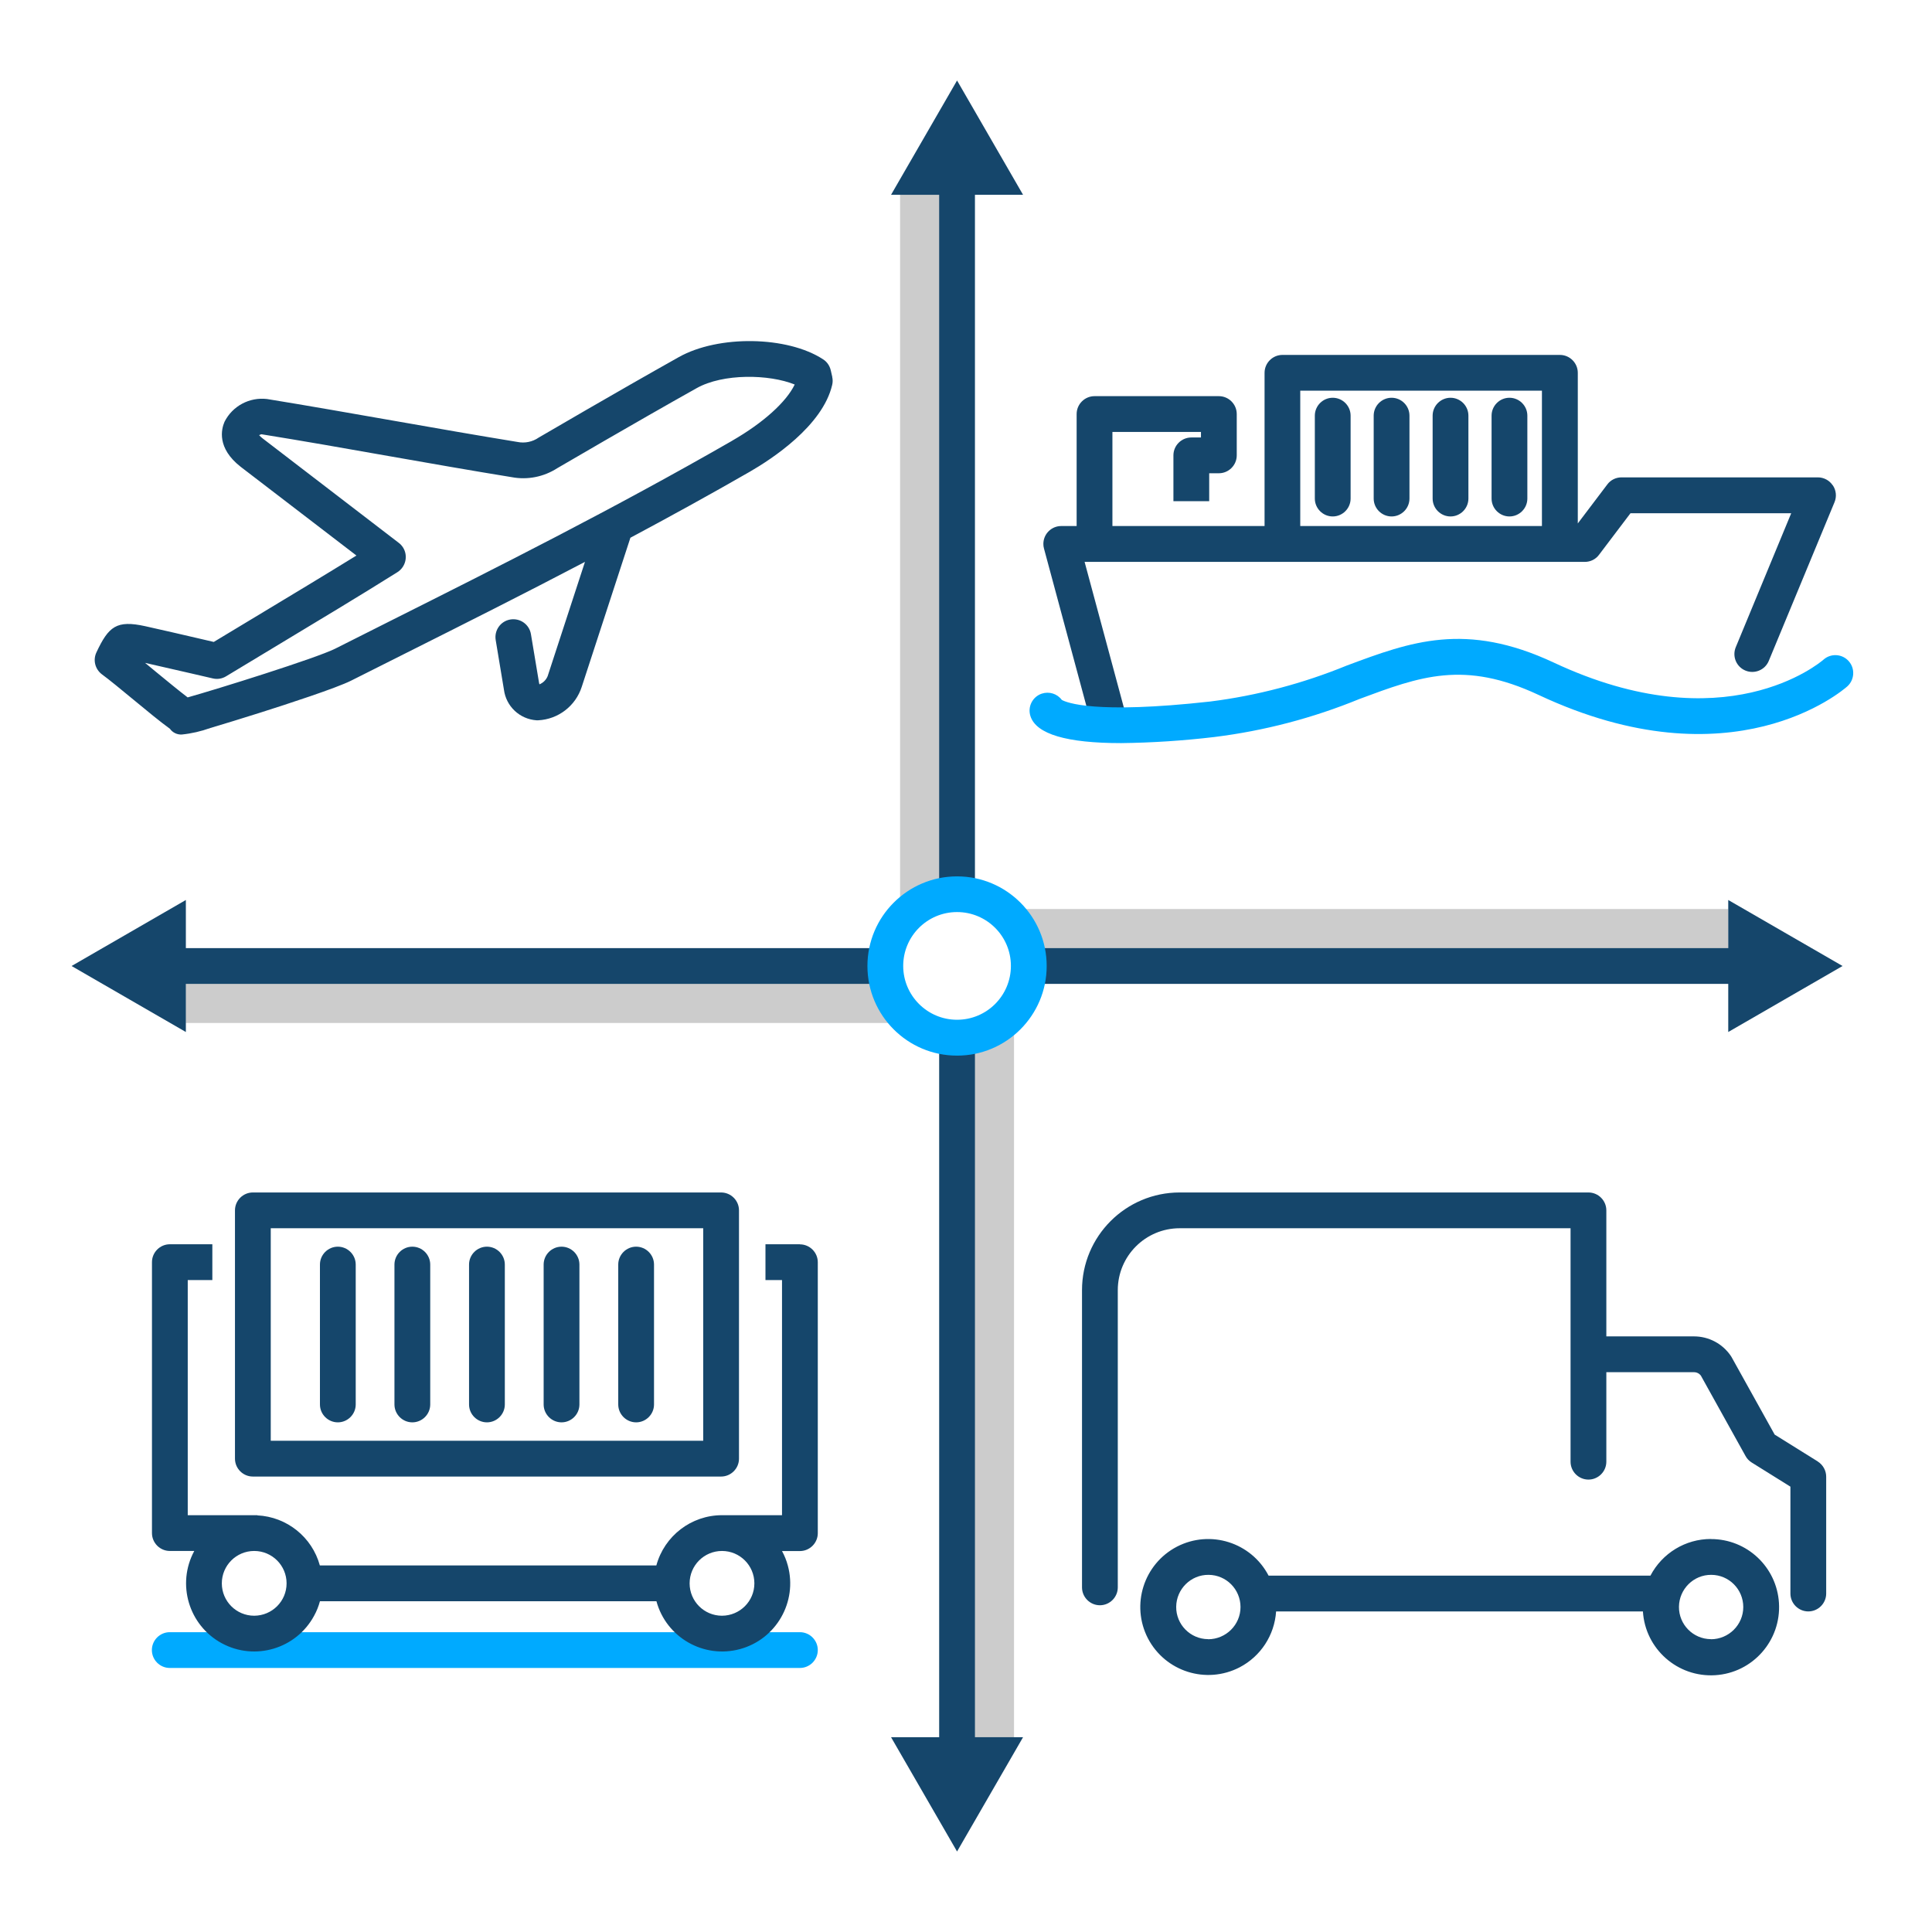 <?xml version="1.0" encoding="UTF-8"?><svg id="Layer_1" xmlns="http://www.w3.org/2000/svg" viewBox="0 0 216 216"><defs><style>.cls-1{fill:#15466b;}.cls-2{fill:#0af;}.cls-3{fill:#ccc;}</style></defs><rect class="cls-3" x="20.76" y="106.37" width="79.28" height="8"/><polygon class="cls-1" points="100.04 106 20.78 106 20.78 100.62 8 108 20.78 115.38 20.78 110 100.04 110 100.04 106"/><rect class="cls-3" x="113.95" y="101.63" width="79.28" height="8"/><polygon class="cls-1" points="206 108 193.22 100.62 193.22 106 113.96 106 113.96 110 193.22 110 193.22 115.38 206 108"/><path class="cls-1" d="M203.24,163.4l-4.83-3.01-4.81-8.65c-.03-.05-.06-.11-.1-.16-.93-1.36-2.46-2.17-4.11-2.17h-9.8v-14.09c0-1.1-.9-2-2-2h-45.7c-6.03,0-10.92,4.89-10.92,10.92v33.23c0,1.1,.9,2,2,2s2-.9,2-2v-33.23c0-3.82,3.1-6.92,6.92-6.92h43.7v26.1c0,1.1,.9,2,2,2s2-.9,2-2v-10.01h9.8c.3,0,.58,.14,.76,.37l5,9c.16,.3,.4,.55,.69,.73l4.33,2.7v11.95c0,1.1,.9,2,2,2s2-.9,2-2v-13.06c0-.69-.36-1.33-.94-1.7Z"/><path class="cls-1" d="M191.28,172.06c-2.84,0-5.44,1.58-6.76,4.1h-42.69c-1.94-3.72-6.52-5.17-10.25-3.24-3.72,1.94-5.17,6.52-3.24,10.25,1.94,3.72,6.52,5.17,10.25,3.24,2.36-1.23,3.9-3.59,4.08-6.25h41.01c.26,4.2,3.88,7.39,8.08,7.13,4.2-.26,7.39-3.88,7.13-8.08-.25-4.02-3.58-7.15-7.61-7.14Zm-56.21,11.2c-1.99-.01-3.59-1.64-3.57-3.62s1.64-3.59,3.62-3.57c1.98,.01,3.57,1.62,3.57,3.6,0,1.99-1.63,3.6-3.62,3.6h0Zm56.21,0c-1.99-.01-3.59-1.64-3.57-3.62s1.64-3.59,3.62-3.57c1.98,.01,3.57,1.62,3.57,3.6,0,1.99-1.63,3.6-3.62,3.6Z"/><path class="cls-2" d="M89.43,186.48H18.98c-1.1,0-2-.9-2-2s.9-2,2-2H89.43c1.1,0,2,.9,2,2s-.9,2-2,2Z"/><path class="cls-1" d="M89.43,139.11h-3.85v4h1.85v26.29h-6.71c-3.43,0-6.44,2.31-7.34,5.62H35.76c-.87-3.18-3.7-5.44-6.99-5.6v-.02h-7.78v-26.29h2.75v-4h-4.75c-1.1,0-2,.9-2,2v30.29c0,1.1,.9,2,2,2h2.73c-2,3.7-.62,8.32,3.08,10.32,3.7,2,8.32,.62,10.32-3.08,.28-.51,.5-1.06,.65-1.62h37.62c1.1,4.06,5.29,6.45,9.34,5.35,4.06-1.1,6.45-5.29,5.35-9.34-.15-.56-.37-1.11-.65-1.62h2c1.1,0,2-.9,2-2v-30.29c0-1.1-.9-2-2-2Zm-61.01,41.53c-2,0-3.62-1.62-3.62-3.62s1.62-3.62,3.62-3.62,3.62,1.62,3.62,3.62c0,2-1.62,3.61-3.62,3.62Zm52.3,0c-2,0-3.62-1.62-3.62-3.62s1.62-3.62,3.62-3.62,3.62,1.62,3.62,3.62c0,2-1.62,3.61-3.62,3.62Z"/><path class="cls-1" d="M28.27,165.08h52.35c1.1,0,2-.9,2-2v-27.76c0-1.1-.9-2-2-2H28.27c-1.1,0-2,.9-2,2v27.76c0,1.1,.9,2,2,2Zm2-27.76h48.35v23.76H30.27v-23.76Z"/><path class="cls-1" d="M37.77,139.38c-1.1,0-2,.9-2,2v15.64c0,1.1,.9,2,2,2s2-.9,2-2v-15.64c0-1.1-.9-2-2-2Z"/><path class="cls-1" d="M46.1,139.38c-1.1,0-2,.9-2,2v15.64c0,1.1,.9,2,2,2s2-.9,2-2v-15.64c0-1.1-.9-2-2-2Z"/><path class="cls-1" d="M54.44,139.38c-1.1,0-2,.9-2,2v15.64c0,1.1,.9,2,2,2s2-.9,2-2v-15.64c0-1.1-.9-2-2-2Z"/><path class="cls-1" d="M62.78,139.38c-1.1,0-2,.9-2,2v15.64c0,1.1,.9,2,2,2s2-.9,2-2v-15.64c0-1.1-.9-2-2-2Z"/><path class="cls-1" d="M71.12,139.38c-1.1,0-2,.9-2,2v15.64c0,1.1,.9,2,2,2s2-.9,2-2v-15.64c0-1.1-.9-2-2-2Z"/><path class="cls-1" d="M93.05,42.14l-.17-.74c-.12-.51-.42-.95-.86-1.23-4-2.61-11.69-2.73-16.12-.25-6.92,3.88-15.55,8.93-15.67,9-.69,.48-1.55,.66-2.38,.49-4.41-.72-9.17-1.55-13.77-2.36-4.75-.83-9.67-1.7-14.23-2.44-1.96-.23-3.86,.78-4.75,2.55-.35,.81-.89,2.92,1.81,5.03l12.94,9.92c-3.42,2.11-7.45,4.54-11.37,6.9-1.54,.93-3.08,1.86-4.58,2.76l-1.63-.38c-2.01-.47-4.02-.93-6.03-1.38-3.22-.71-4.1,.03-5.46,2.93-.41,.87-.14,1.9,.64,2.47,.77,.56,2.14,1.69,3.46,2.78,1.5,1.24,3.04,2.51,4.12,3.29,.3,.43,.81,.67,1.33,.64,1.09-.11,2.16-.36,3.19-.73,1.48-.44,3.48-1.05,5.56-1.71,3.09-.98,8.52-2.75,10.19-3.59,2.06-1.04,4.16-2.09,6.29-3.16,6.24-3.13,12.93-6.49,19.84-10.11l-4.17,12.77c-.17,.42-.5,.75-.92,.92-.02-.05-.03-.1-.04-.15l-.91-5.46c-.18-1.09-1.21-1.82-2.3-1.64-1.09,.18-1.82,1.21-1.64,2.3l.92,5.54c.24,1.87,1.76,3.3,3.64,3.43,.06,0,.13,0,.19,0,2.24-.11,4.18-1.6,4.87-3.74l5.44-16.67c4.4-2.35,8.86-4.8,13.35-7.38,2.41-1.39,8.14-5.11,9.21-9.71,.07-.3,.07-.6,0-.9Zm-11.2,7.14c-13.27,7.63-26.45,14.24-38.07,20.07-2.13,1.07-4.24,2.13-6.3,3.17-2.13,1.07-13.34,4.57-16.5,5.45-.97-.74-2.32-1.85-3.55-2.86-.42-.34-.82-.68-1.21-1,1.72,.39,3.44,.79,5.16,1.18l2.42,.56c.51,.12,1.04,.03,1.48-.24,1.71-1.04,3.49-2.11,5.27-3.18,4.92-2.96,10-6.02,13.88-8.46,.93-.59,1.22-1.82,.63-2.76-.13-.2-.29-.38-.48-.52l-15.21-11.67c-.14-.11-.28-.23-.4-.37,.08-.04,.17-.08,.26-.1,4.54,.73,9.44,1.59,14.18,2.43,4.61,.81,9.38,1.65,13.82,2.37,1.76,.33,3.58-.04,5.08-1.01,.09-.05,8.68-5.08,15.57-8.94,2.97-1.67,8.11-1.57,10.97-.41-.94,1.95-3.51,4.28-6.99,6.28Z"/><rect class="cls-3" x="100.63" y="21.76" width="8" height="79.28"/><rect class="cls-1" x="105" y="19.62" width="4" height="81.42"/><polygon class="cls-1" points="114.38 21.78 107 9 99.62 21.78 114.38 21.78"/><rect class="cls-3" x="105.37" y="114.95" width="8" height="79.28"/><polygon class="cls-1" points="109 194.22 109 114.96 105 114.96 105 194.22 99.62 194.22 107 207 114.38 194.22 109 194.22"/><path class="cls-2" d="M107,118.02c-5.54,0-10.02-4.49-10.02-10.02s4.49-10.02,10.02-10.02c5.54,0,10.02,4.49,10.02,10.02h0c0,5.53-4.49,10.02-10.02,10.02Zm0-16.05c-3.33,0-6.02,2.7-6.02,6.02s2.7,6.02,6.02,6.02c3.33,0,6.02-2.7,6.02-6.02h0c0-3.33-2.7-6.02-6.02-6.02Z"/><path class="cls-1" d="M204.9,54.26c-.37-.56-1-.89-1.66-.89h-21.95c-.63,0-1.22,.29-1.59,.79l-3.3,4.36v-16.84c0-1.1-.9-2-2-2h-31.02c-1.1,0-2,.9-2,2v17.13h-17.01v-10.52h9.9v.62h-1.08c-1.1,0-2,.9-2,2v5.12h4v-3.12h1.08c1.1,0,2-.9,2-2v-4.62c0-1.1-.9-2-2-2h-13.9c-1.1,0-2,.9-2,2v12.52h-1.72c-1.1,0-2,.89-2,2,0,.18,.02,.35,.07,.52l5.14,19.08c.29,1.07,1.39,1.7,2.45,1.41,1.07-.29,1.7-1.39,1.41-2.45l-4.46-16.55h55.92c.63,0,1.22-.29,1.59-.79l3.52-4.65h17.97l-6.2,14.98c-.42,1.02,.06,2.19,1.08,2.61s2.19-.06,2.61-1.08l7.35-17.74c.26-.62,.19-1.32-.18-1.88Zm-59.53-10.58h27.02v15.13h-27.02v-15.13Z"/><path class="cls-1" d="M149,44.47c-1.1,0-2,.9-2,2v9.27c0,1.1,.9,2,2,2s2-.9,2-2v-9.27c0-1.1-.9-2-2-2Z"/><path class="cls-1" d="M155.58,44.47c-1.1,0-2,.9-2,2v9.27c0,1.1,.9,2,2,2s2-.9,2-2v-9.27c0-1.1-.9-2-2-2Z"/><path class="cls-1" d="M162.17,44.47c-1.1,0-2,.9-2,2v9.27c0,1.1,.9,2,2,2s2-.9,2-2v-9.27c0-1.1-.9-2-2-2Z"/><path class="cls-1" d="M168.76,44.47c-1.1,0-2,.9-2,2v9.27c0,1.1,.9,2,2,2s2-.9,2-2v-9.27c0-1.1-.9-2-2-2Z"/><path class="cls-2" d="M125.33,83.08c-6.06,0-9.46-1-10.12-3-.35-1.05,.22-2.18,1.26-2.53,.82-.27,1.72,0,2.24,.7,.51,.29,3.67,1.62,16.6,.18,5.24-.66,10.37-2.02,15.26-4.02,7.13-2.66,13.28-4.95,23.15-.33,19.13,8.97,29.71,.05,30.16-.34,.83-.73,2.1-.64,2.82,.19,.72,.82,.64,2.08-.17,2.81-.52,.46-12.87,11.1-34.5,.96-8.34-3.91-13.25-2.08-20.05,.45-5.19,2.13-10.65,3.56-16.22,4.25-3.46,.41-6.94,.64-10.42,.68Zm-6.33-4.27h0Zm0,0h0Zm0,0h0Zm0,0h0Zm0,0h0Zm0,0h0Z"/></svg>